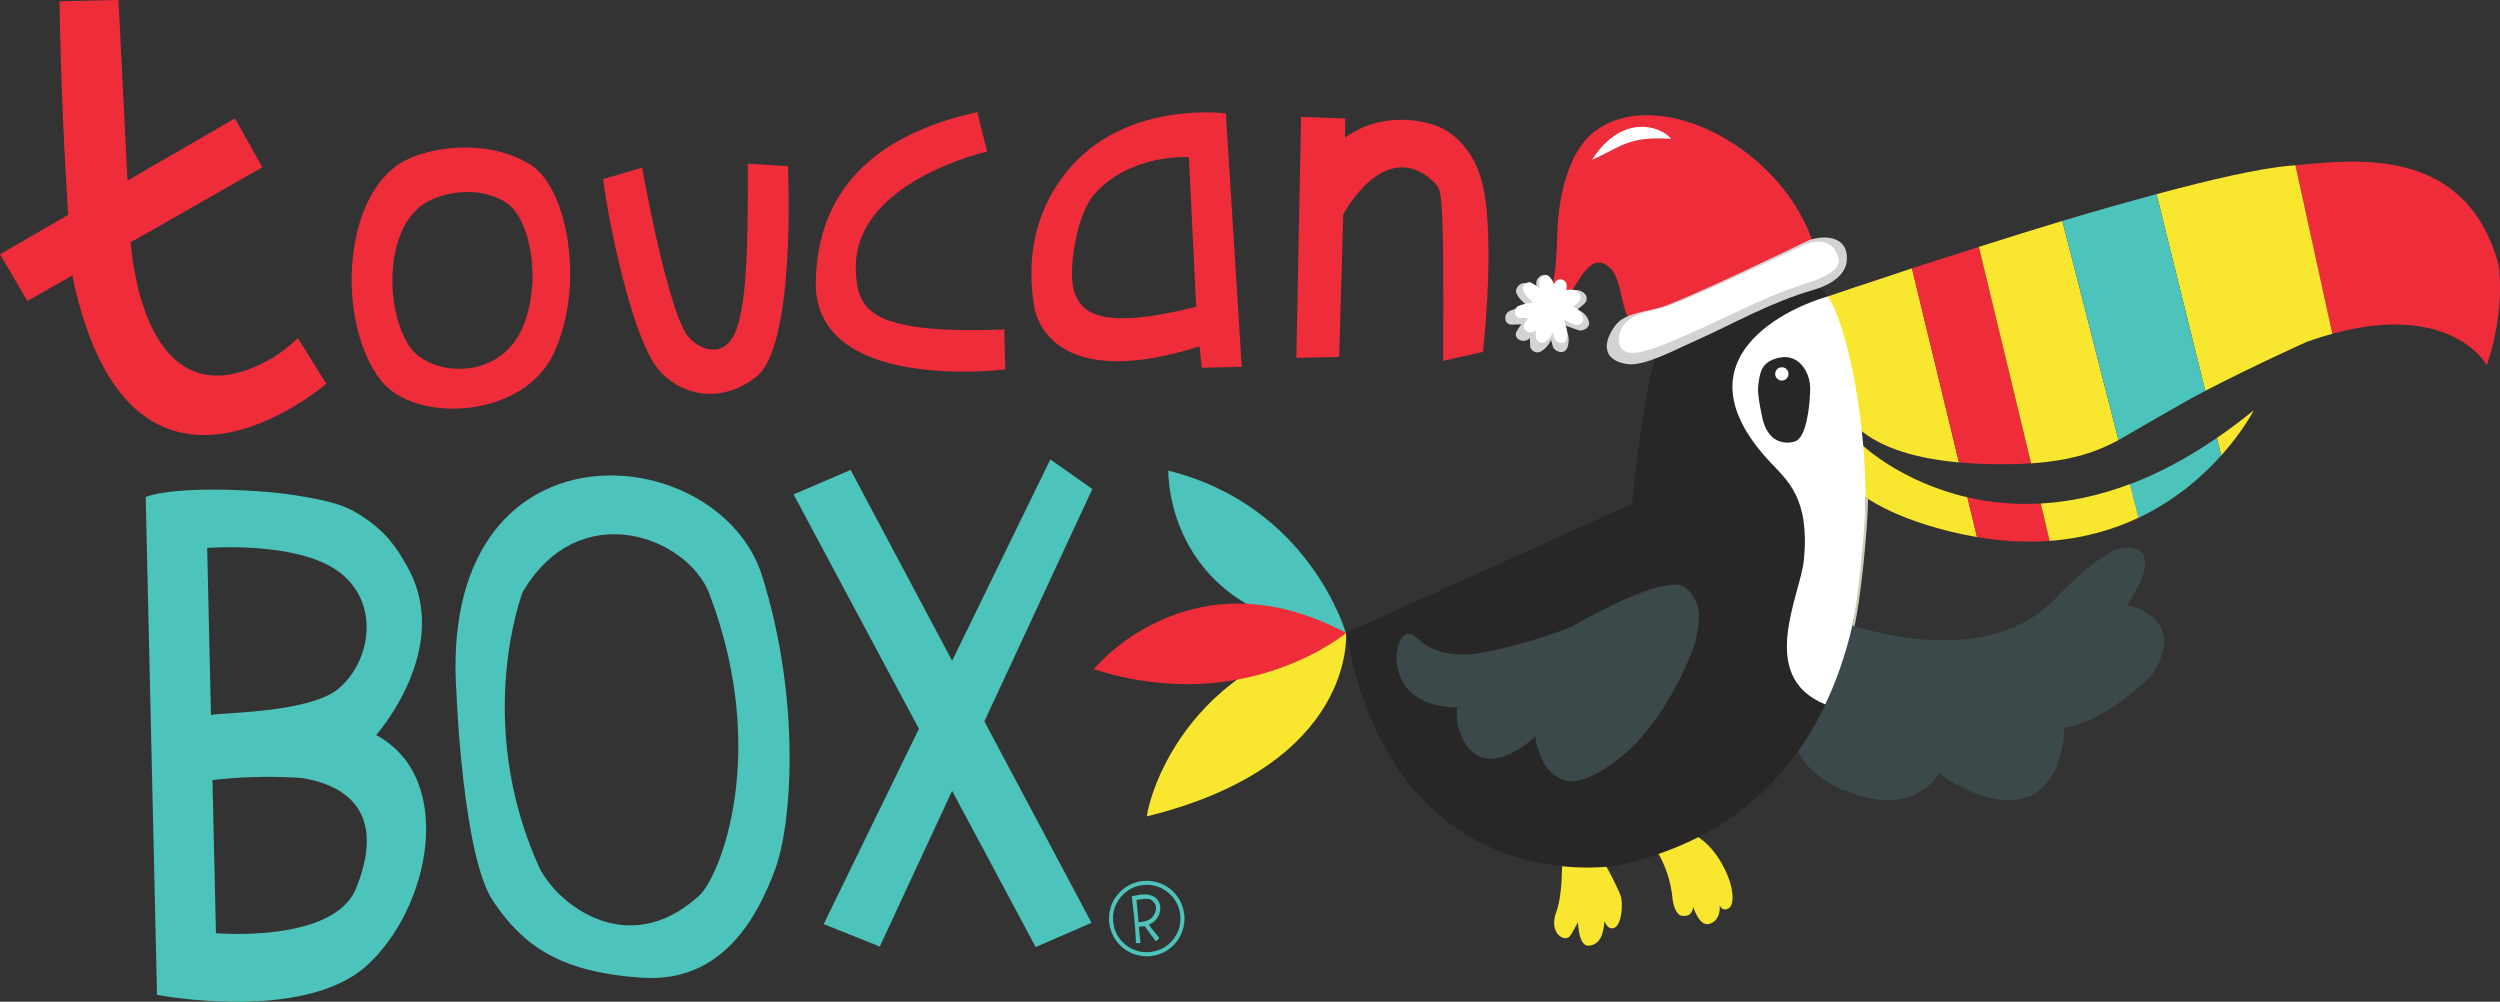 <!-- Created with Inkscape (http://www.inkscape.org/) -->
<svg xmlns:rdf="http://www.w3.org/1999/02/22-rdf-syntax-ns#" xmlns="http://www.w3.org/2000/svg" xml:space="preserve" height="221.71" width="553.31" version="1.1" xmlns:cc="http://creativecommons.org/ns#" xmlns:dc="http://purl.org/dc/elements/1.1/"><rect width="100%" height="100%" fill="#333333" stroke="none"/><g transform="matrix(1.25,0,0,-1.25,0,221.713)"><g transform="scale(0.1,0.1)"><path fill-rule="nonzero" fill="#ef2c3a" d="m527.35,1175c-56.547-55.37-119.74-64.26-119.74-64.26-144.56-24.25-171.6,178.6-176.27,233.95l233.19,132.82-48.59,86.54-190.26-110.1-15.895,319.84-104.36-2.38c2.191-150.09,9.422-287.4,15.273-378.21l-120.69-69.7,48.508-82.8,79.945,45.54c0.254-2.98,0.391-4.55,0.391-4.55,103.52-486.19,448.83-187.45,448.83-187.45l-50.324,80.91"/><path fill-rule="nonzero" fill="#ef2c3a" d="m924.75,1192.7c-41.875-95.67-165.24-85.12-200.02-31.84-42.528,65.16-43.067,198.49,19.828,247.77,30.05,23.55,101.01,39.44,152.14,5.95,43.043-28.18,63.496-140.89,28.047-221.88zm15.176,289.06c-79.078,49.92-195.1,32.09-241.07-3.93-96.223-75.41-97.942-284.65-24.164-378.08,60.574-76.69,252.42-67.35,306,48.73,56.67,122.79,22.94,293.08-40.758,333.28"/><path fill-rule="nonzero" fill="#ef2c3a" d="m1068.2,1456.7,68.69,20.28s46.91-265.43,84.1-302.1c29.56-29.16,63.98-27.18,79.99,8.35,19.5,43.31,24.11,138.94,22.99,300.73l71.08-4.51s15.53-318.9-56.88-373.69c-75.98-57.5-150.22-20.29-178.58,22.04-49.22,73.47-88.73,293.54-91.39,328.9"/><path fill-rule="nonzero" fill="#ef2c3a" d="m1730.3,1575.3,17.56-69.88s-240.37-53.91-232.41-212.23c3.29-65.54,18.7-112.08,262.76-102.79l1.62-70.82s-340.26-43.18-335.47,156.45c4.78,199.63,156.07,270.21,285.94,299.27"/><path fill-rule="nonzero" fill="#ef2c3a" d="m1902.1,1257.2c-12.09,36.38,3.86,136.21,34.76,171.74,63.88,73.44,168.16,66.59,168.16,66.59l12.87-265.11c-174.91-43.76-204.31-7.77-215.79,26.78zm268.41,315.66s-168.5,22.94-272.13-91.97c-42.79-47.44-86.01-126.28-67.9-245.56,0,0,11.94-163.46,293.37-75.02l3.96-37.77,70.82,1.61-28.12,448.71"/><path fill-rule="nonzero" fill="#ef2c3a" d="m2303.6,1566.6-8.33-426.58,75.8,1.73,7.3,252.51s72.3,136.78,157.77,59.54c13.93-12.59,15.28-15.82,17.82-72.95,2.54-57.12,1.25-246.05,1.25-246.05l70.5,15.85s26.44,231.2-7.24,318.07c0,0-20.18,67.29-85.86,85.69,0,0-80.82,27.37-151.11-24.57l0.47,34.19-78.37,2.57"/><path fill-rule="nonzero" fill="#4cc3bb" d="M599.89,554.77c-51.36-43.92-212.64-42.65-226.33-47.16l-6.731,295.88s158.11,12.844,232.56-41.726c73.836-54.121,58.191-157.68,0.512-206.99zm30.27-354.54c-39.8-96.91-247.82-78.84-247.82-78.84l-6.168,271.07c82.578,10.277,159.52,3.629,159.52,3.629,116.87-20.141,134.27-98.949,94.465-195.86zm35.809,272.03s136.85,153.26,55.222,298.08c-16.812,29.816-35.687,61.078-80.847,89.758-24.692,15.683-42.973,25.031-118.85,36.906-68.723,10.75-211.19,16.387-263.54-3.203l20.07-881.61s256.74-49.348,369.68,50.422c112.93,99.777,161.64,332.5,18.274,409.64"/><path fill-rule="nonzero" fill="#4cc3bb" d="M1237.7,187.65c-128-116.54-255.27-11.85-284.45,53.54-115.08,257.79-27.82,484.19-27.82,484.19,100.5,171.5,292.24,97.289,330.42-2.789,106.84-280.07,20.06-500.13-18.17-534.94zm111.93,565.78c-76.97,246.47-577.83,290.08-541.23-210.72,0,0,11.293-285.36,64.699-364.56,53.406-79.179,118.06-125.72,263.5-135.6,145.43-9.891,206.24,112.69,235.66,191.36,30.27,81,45.98,299.88-22.63,519.52"/><path fill-rule="nonzero" fill="#4cc3bb" d="m1934.1,907.95-74.4,52.309-173.87-356.49-179.72,337.82-101.03-43.285,221.98-415.03-168.67-345.81,99.32-39.738,128.09,275.72,147.95-276.64,98.87,43.05-189.69,356.57,191.17,411.52"/><path fill-rule="nonzero" fill="#3c494a" d="m3247.7,677.29s251.4-102.93,388.45,33.231c0,0,86.29,94.148,127.52,93.562,0,0,56.73,7.141,24.42-64.434,0,0-15.8-28.089-21.9-37.437,0,0,110.01-18.949,44.45-122.84,0,0-75.15-79.902-155.84-94.652,0,0,2.37-158.78-137.36-122.24-22.83,5.969-63.24,23.75-83.83,43.418,0,0-30.28-60.976-115.02-47.046-42.13,6.918-118.75,34.476-140.66,96.878-21.91,62.411,17.82,166.17,17.82,166.17l51.95,55.391"/><path fill-rule="nonzero" fill="#f9e62f" d="m2765.3,286.74s4.68-90.476-9.77-128.03c-14.44-37.551,16.1-55.859,25.25-41.09,9.15,14.77,13.25,23.649,13.25,23.649s0.37-43.719,19.27-42c18.91,1.718,26.11,19.5,27.44,43.332,0,0,6.46-17.481,18.47-11.321s15.52,43,9.77,57.981c-5.75,14.988-30.75,64.527-42.48,77.738-11.74,13.199-61.2,19.738-61.2,19.738"/><path fill-rule="nonzero" fill="#f9e62f" d="m2916.6,290.3s39.65-41.539,45-110.18c0,0,4.02-31.73,21.21-27.871,0,0,13.01-2.422,15.14,16.172,0,0,10.29-35.91,28.63-30.582,18.33,5.332,18.99,25.808,18.35,33.269,0,0,2.48-8.98,11.07-7.609s14.68,10.602,10.2,36-30.25,82.398-73.17,99.031c-42.92,16.629-76.41-6.73-76.41-6.73"/><path fill-rule="nonzero" fill="#f9e62f" d="m3231.4,1247.2,59.55-232.69c42.31-36.144,106.66-53.093,177.56-59.605l-83.17,343.7c-87.57-28.8-153.94-51.41-153.94-51.41"/><path fill-rule="nonzero" fill="#ef2c3a" d="m4403.2,1127c34.77,104.14,20.39,179.25,20.39,179.25-58.07,210.52-254.75,184.66-359.36,174.86l65.38-298.33c211.93,57.72,273.59-55.78,273.59-55.78"/><path fill-rule="nonzero" fill="#f9e62f" d="m3299.1,984.17s-88.47-12.77-36.16-59.281c24.81-22.059,69.85-62.942,192.18-92.797,15.52-3.789,30.62-6.832,45.39-9.34l-17.05,70.437c-116.61,26.989-184.36,90.981-184.36,90.981"/><path fill-rule="nonzero" fill="#ef2c3a" d="m3483.5,893.19,17.05-70.437c46.47-7.863,89.3-9.629,128.58-6.734l-15.86,66.156c-48.06-2.672-91.54,2.168-129.77,11.015"/><path fill-rule="nonzero" fill="#ef2c3a" d="m3385.4,1298.6,83.17-343.7c33.45-3.082,68.44-3.761,103.48-2.797,8.43,0.227,16.42,0.661,24.19,1.161l-92.43,383.31c-42.95-13.65-82.79-26.28-118.41-37.97"/><path fill-rule="nonzero" fill="#f9e62f" d="m3503.8,1336.6,92.43-383.31c73.72,4.859,118.31,21.418,154.72,41.156l-99.4,388.12c-50.45-15.13-100.89-31.11-147.75-45.97"/><path fill-rule="nonzero" fill="#f9e62f" d="m4085.9,1169.1c15.24,5.36,29.79,9.88,43.71,13.67l-65.38,298.33c-3.33-0.31-6.91-0.59-10.04-0.86-54.33-4.69-140.12-24.57-235.9-50.27l86.36-348.24c92.44,47.85,181.25,87.37,181.25,87.37"/><path fill-rule="nonzero" fill="#f9e62f" d="m3613.3,882.18,15.86-66.156c60.85,4.472,113.19,20.113,157.72,41.226l-15.32,59.449c-56.92-21.523-109.91-31.847-158.26-34.519"/><path fill-rule="nonzero" fill="#f9e62f" d="m3990.6,1047.4c-22.15-18.09-43.94-34.38-65.34-49.045l7.66-31.136c39.36,43.901,57.68,80.181,57.68,80.181"/><path fill-rule="nonzero" fill="#4cc3bb" d="m3904.7,1081.7-86.36,348.24c-53.81-14.45-110.32-30.43-166.76-47.37l99.4-388.12c11.72,6.355,111.62,65.475,153.72,87.255"/><path fill-rule="nonzero" fill="#4cc3bb" d="m3786.4,856.81c64.75,30.695,113.34,73.429,146.48,110.41l-7.66,31.136c-53.83-36.867-105.64-63.761-154.13-82.101l15.31-59.445"/><path fill-rule="nonzero" fill="#4cc3bb" d="m2068.6,940.41s-7.25-259.39,314.25-287.05c0,0-63.68,224.63-314.25,287.05"/><path fill-rule="nonzero" fill="#f9e62f" d="m2031.1,328.35c-3.46-0.84,43.84,261.53,352.09,325,0,0,20.15-233.11-352.09-325"/><path fill-rule="nonzero" fill="#ef2c3a" d="m1936.7,588.82s170,210.99,446.76,64.168c0,0-178.69-150.02-446.76-64.168"/><path fill-rule="nonzero" fill="#282626" d="m3194.4,783.22c10.52,110.41-30.44,140.74-61.6,174.38-170.99,184.63,42.64,274.36,103.77,291.37-51.75,69.49-217.18,71.12-279.18-35.45-45.94-78.97-67.73-331.95-67.73-331.95l-506.1-228.27c87.07-481.57,478.02-412.23,478.02-412.23,193.02,40.84,306.93,151.55,370.67,285.54-121.95,49.368-43.85,192.87-37.79,256.53"/><path fill-rule="nonzero" fill="#ffffff" d="m3238.1,1246.2c-0.61,0.88-1.24,1.74-1.88,2.6-61.13-17-274.76-106.73-103.77-291.36,31.16-33.648,72.11-63.98,61.6-174.39-6.06-63.661-84.16-207.16,37.78-256.52,132.76,279.09,47.8,659.25,6.27,719.67"/><path fill-rule="nonzero" fill="#3c494a" d="m2786.3,666.22s163.05,95.301,197.67,67.242c34.63-28.07,22.88-68.109,19.61-88.941-3.28-20.829-54.28-148.28-132.66-210.5-78.38-62.219-110.23-49.098-135.09-15.211,0,0-15.63,27.421-17.53,50.921,0,0-80.11-78.968-123.14-13.531,0,0-21.9,31.981-14.35,65.41,0,0-102.93-7.109-108.32,85.743,0,0,0.69,39.726,19.13,43.437,0,0,7.61,2.383,18.27-7.461,10.66-9.84,37.54-32.199,91.63-28.129,54.08,4.082,165.43,40.18,184.78,51.02"/><path fill-rule="nonzero" fill="#282626" d="m3114.2,1099.4c2.58,17.29,6.66,35.95,38.78,41.46,32.12,5.5,52.54-26.09,52.11-55.89-0.42-29.8-6.65-86.34-26.76-92.758-20.1-6.422-49.09-0.793-58.16,42.558-9.07,43.34-8.03,50.84-5.97,64.63"/><path fill-rule="nonzero" fill="#ffffff" d="m3166.7,1111.5c-0.09-6.52-5.45-11.72-11.96-11.63-6.52,0.09-11.72,5.45-11.63,11.96,0.09,6.52,5.45,11.73,11.96,11.63,6.52-0.09,11.72-5.45,11.63-11.96"/><path fill-rule="nonzero" fill="#cfcbb8" d="m3283.4,665.04-3.6,1.102c8.82,37.031,22.98,170.3,23.51,226.96l4.29-2.785c-0.83-60.246-14.25-185.17-24.2-225.28"/><path fill-rule="evenodd" fill="#4cc3bb" d="m2011.6,204.08c-11.53-3.848-20.37-10.488-26.84-18.348-8.38-10.148-15.99-25.21-13.7-44.32,2.18-18.449,9.99-30.269,20.81-39.64,10.19-8.872,26.08-15.719,44.31-13.711,17.99,2,30.8,9.902,39.78,20.671,8.71,10.43,15.59,24.93,13.87,44.481-1.56,17.508-10.7,31.07-20.81,39.617-10.35,8.781-25.41,15.813-44.5,13.863-4.19-0.429-9.01-1.3-12.92-2.613zm12.92,9.883c2.09,0.09,4.15,0.18,6.21,0.25,19.43-0.57,34.05-7.652,44.96-17.691,10.91-10.032,19.21-23.969,21.4-43.309,0.09-2.07,0.19-4.121,0.25-6.211-0.57-19.41-7.65-34.031-17.69-44.961-10.04-10.898-23.99-19.199-43.3-21.379-2.09-0.09-4.15-0.18-6.21-0.25-19.44,0.551-34.05,7.629-44.97,17.672-10.9,10.027-19.2,24.008-21.39,43.309-0.1,2.058-0.19,4.14-0.23,6.211,0.09,0.058,0.13,0.128,0.11,0.308,0.32,19.512,7.72,33.801,17.69,44.649,10.01,10.902,23.85,19.293,43.17,21.402"/><path fill-rule="evenodd" fill="#4cc3bb" d="m2038.9,148.4c3.12,2.954,6.6,8.524,7.61,13.383,1.47,7.239-1.33,12.739-5.29,16.09-1.54,1.309-2.87,2.789-4.88,3.508-6.65,2.332-17.21-0.348-24.16-1.02,1.01-13.488,2.87-26.121,3.76-39.73,9.26,1.211,17.37,2.519,22.96,7.769zm-4.67-11.918c5.55-8.539,12.6-15.46,18.47-23.691-1.79-2.16-3.97-3.937-6.12-5.758-6.71,8.867-13.49,17.649-19.82,26.93-3.3-0.531-6.65-1.031-10.17-1.332,0.68-9.777,1.96-18.899,2.83-28.5-2.31-0.457-5.45-0.168-7.7-0.617-0.91,3.41-0.73,7.058-0.89,10.629-1.03,24.789-4.17,49.449-6.92,72.711,7.61,1.437,14.92,3.347,24.04,3.207,6.64-0.071,13.38-2.36,17.28-5.34,5.36-4.078,9.44-10.34,9.16-19.938-0.41-13.953-8.98-23.371-20.16-28.301"/><path fill-rule="nonzero" fill="#d2d3d3" d="m2741,1207.7c-20.38-6.71-43.48-8.71-64.54-8.74-14.12-0.02-14.82,19.53-2.72,24.55,19.39,8.07,40.86,7.49,60.55,14.11-1.22-7.43-2.44-14.86-3.66-22.28-16.01,11.07-36.93,20.69-45.43,38.51-4.47,9.39,7.93,22.62,18.43,17.52,15.57-7.59,28.18-19.66,41.01-30.59-7.43-4.23-14.86-8.46-22.28-12.69,0.16,14.77-1.94,29.24-2.32,43.96-0.3,12.02,16.5,21.07,24.77,10.43,9.96-12.82,12.18-28.18,16.01-43.59-8.14,1.75-16.28,3.52-24.43,5.27,7.26,8.72,11.85,18.66,17.31,28.34,7.76,13.75,26.9,8.95,26.14-5.69-0.52-9.96-3.83-19.51-2.68-29.46-7.28,2.58-14.57,5.16-21.86,7.74,15.02,10.6,32.64,22.21,48.95,10.14,5.27-3.9,7.48-12.47,2.14-17.96-18.7-19.21-40.95-24.67-67.16-25.03,2.6,8.31,5.2,16.63,7.8,24.94,23.27-7.29,60.25-6.26,66.43-33.71,2.16-9.56-10.6-17.41-19.28-14.22-17.82,6.57-38.15,12.08-52.92,23.62,7.43,4.22,14.86,8.45,22.28,12.68,0.7-23.87,20.1-41.38,11.87-66.76-4.58-14.15-23.7-8.36-26.26,2.34-4.52,19.03-14.43,37.55-14.25,57.61,8.75-0.78,17.51-1.57,26.26-2.35-9.23-21.6-9.53-51.85-33.27-65.27-7.8-4.4-18.21,1.99-18.63,9.61-1,17.88,0.1,41.2,10.53,57.38,6.3-5.74,12.61-11.49,18.91-17.24-12.16-7.78-20.94-19.5-32.54-28-10.5-7.69-27.79,2.12-20.74,14.3,10.06,17.4,25.57,31.02,39.1,46.08,11.77,13.1,33.27-1.63,21.48-14.76-11.7-13.02-26.75-25.21-35.44-40.22-6.92,4.77-13.83,9.54-20.74,14.31,11.6,8.49,20.38,20.21,32.54,28,13.74,8.8,27.19-4.38,18.91-17.23-5.74-8.91-5.18-28.59-4.63-38.41-6.21,3.2-12.42,6.4-18.62,9.6,8.97,5.07,13.08,39.23,18.01,50.76,4.97,11.65,26.37,10.85,26.25-2.35-0.17-19.88,9.74-38.65,14.26-57.61-8.76,0.78-17.51,1.57-26.26,2.35,5.31,16.41-13.62,36.83-14.11,53.65-0.31,10.3,12.76,20.12,22.28,12.69,12.99-10.15,31.19-14.77,46.91-20.56-6.43-4.74-12.86-9.48-19.28-14.21-1.69,7.52-41.23,10.89-50.22,13.71-15.58,4.88-6.81,24.74,7.81,24.95,15.12,0.21,29.97,2.54,41.24,14.11,0.72-5.99,1.43-11.97,2.15-17.96-2.45,1.82-13.54-7.36-15.42-8.68-8.61-6.08-20.71-2.16-21.86,7.75-1.42,12.27,2.27,23.84,2.91,36.14,8.71-1.89,17.43-3.79,26.14-5.69-6.6-11.7-12.18-23.65-20.95-34.18-8.39-10.07-21.86-5.1-24.44,5.27-2.64,10.65-3.84,22.23-10.77,31.14l24.76,10.44c0.37-14.73,2.47-29.19,2.3-43.96-0.11-9.79-12.77-20.8-22.28-12.69-10.8,9.21-21.88,21.16-35,27.54,6.15,5.84,12.29,11.68,18.43,17.52,5.9-12.38,25.7-20.4,36.93-28.17,7.62-5.27,6.62-18.84-3.65-22.29-19.64-6.61-41.43-6.16-60.55-14.11-0.9,8.18-1.81,16.36-2.72,24.55,15.76,0.02,34.99,1.45,50.24,6.47,16.91,5.57,26.93-17.8,9.87-23.42"/><path fill-rule="nonzero" fill="#ef2c3a" d="m3218,1315.1c-39.13,181.78-266.08,308.61-386.07,231.89-44.97-28.3-66.5-90.95-73.24-161.91-3.32-34.87,0.85-123.1-24.74-145.1,39.66-63.61,62.52,108.56,115.98,60.1,28.96-25.16,14.29-107.93,64.84-114.65"/><path fill-rule="nonzero" fill="#ffffff" d="m2744,1216.5c-16.42-5.26-35.19-6.36-52.35-5.8-11.51,0.37-12.62,17.37-2.9,21.41,15.58,6.47,33.1,5.37,48.96,10.58-0.79-6.42-1.58-12.84-2.37-19.26-13.35,10.06-30.67,19-38.09,34.72-3.91,8.28,5.84,19.44,14.53,14.71,12.91-7.02,23.52-17.86,34.27-27.72-5.94-3.47-11.87-6.94-17.81-10.41-0.27,12.84-2.38,25.47-3.1,38.27-0.58,10.45,12.86,17.85,19.89,8.38,8.48-11.42,10.72-24.83,14.27-38.32-6.69,1.75-13.38,3.5-20.06,5.26,5.67,7.37,9.14,15.88,13.32,24.14,5.94,11.73,21.68,7.04,21.46-5.67-0.15-8.64-2.58-16.85-1.36-25.53-6.02,2.45-12.02,4.89-18.04,7.34,11.95,8.8,25.98,18.4,39.61,7.45,4.4-3.53,6.45-11.04,2.25-15.66-14.71-16.18-32.7-20.3-54.05-19.89,1.9,7.15,3.78,14.3,5.67,21.46,19.17-6.99,49.27-7.11,55.07-31.14,2.02-8.37-8.15-14.84-15.32-11.82-14.7,6.2-31.42,11.55-43.78,21.98,5.94,3.47,11.88,6.94,17.81,10.41,1.23-20.76,17.52-36.52,11.52-58.34-3.34-12.17-19.09-6.61-21.46,2.76-4.22,16.66-12.8,33.03-13.21,50.46,7.15-0.93,14.31-1.85,21.46-2.77-6.92-18.52-6.32-44.8-25.3-55.8-6.24-3.61-14.9,2.23-15.45,8.87-1.31,15.56-1.06,35.8,6.99,49.56,5.3-5.16,10.59-10.33,15.89-15.5-9.7-6.42-16.52-16.36-25.74-23.43-8.35-6.39-22.71,2.62-17.3,13.01,7.71,14.83,19.97,26.23,30.58,38.95,9.24,11.06,27.17-2.33,17.92-13.42-9.17-10.99-21.1-21.16-27.77-33.97-5.77,4.34-11.53,8.67-17.3,13.01,9.22,7.06,16.05,17,25.74,23.43,10.96,7.27,22.29-4.56,15.9-15.5-4.44-7.58-3.43-24.69-2.71-33.25-5.15,2.96-10.3,5.91-15.45,8.86,7.18,4.16,9.58,33.73,13.27,43.62,3.74,9.98,21.19,8.69,21.46-2.77,0.41-17.27,9.01-33.86,13.22-50.46-7.16,0.92-14.31,1.84-21.47,2.77,3.88,14.11-12.12,32.38-12.98,47.01-0.54,8.96,9.85,17.13,17.81,10.41,10.86-9.18,25.82-13.7,38.79-19.17-5.1-3.94-10.21-7.87-15.31-11.81-1.59,6.58-33.91,10.6-41.31,13.3-12.83,4.68-6.24,21.69,5.67,21.47,12.32-0.24,24.36,1.37,33.22,11.12,0.75-5.22,1.5-10.44,2.25-15.67-2.05,1.65-10.83-6.02-12.32-7.12-6.85-5.04-16.82-1.3-18.03,7.34-1.51,10.71,1.18,20.66,1.36,31.33,7.16-1.89,14.31-3.78,21.47-5.67-5.06-9.99-9.27-20.21-16.13-29.13-6.56-8.51-17.67-3.82-20.06,5.27-2.45,9.32-3.75,19.42-9.64,27.36l19.89,8.38c0.71-12.81,2.82-25.43,3.09-38.27,0.18-8.49-9.84-17.71-17.81-10.4-9.06,8.3-18.42,18.99-29.28,24.9,4.84,4.9,9.69,9.81,14.53,14.71,5.15-10.92,21.51-18.44,30.88-25.5,6.35-4.79,5.91-16.55-2.36-19.27-15.82-5.2-33.59-4.2-48.95-10.59-0.97,7.14-1.93,14.28-2.9,21.41,12.84-0.41,28.47,0.3,40.76,4.24,13.63,4.37,22.44-16.22,8.69-20.63"/><path fill-rule="nonzero" fill="#d2d3d3" d="m3269.9,1312.1c-2.67-31.78-41.45-46.49-57.44-51.16-79.94-23.32-138.73-58.47-215.74-93-27.45-11.57-85.59-43.96-116.53-38.75-51.48,8.64-36.72,48.79-17.52,71.39,18.41,20.2,55.62,21.37,80.76,29.89,47.22,15.76,226.46,101.67,253.15,114.99,26.7,13.33,77.26,13.65,73.32-33.36"/><path fill-rule="nonzero" fill="#ffffff" d="m3255.4,1316.5c6.54-23.86-40.4-39.12-55.17-43.76-73.86-23.25-129.28-54.5-201.17-86.37-25.58-10.79-79.85-36.82-107.96-37.62-31.52-0.65-30.3,36.16-11.52,55.12,17.92,17.02,51.71,20.21,75.01,28.45,43.75,15.29,211.41,93.85,236.42,105.97,25,12.12,55.1,12.17,64.39-21.79"/><path fill-rule="nonzero" fill="#ffffff" d="m2959.2,1527.7c-21.09,24.7-88.25,44.23-140.38-36.9,50.24,21.67,63.77,42.68,140.38,36.9"/></g></g></svg>
